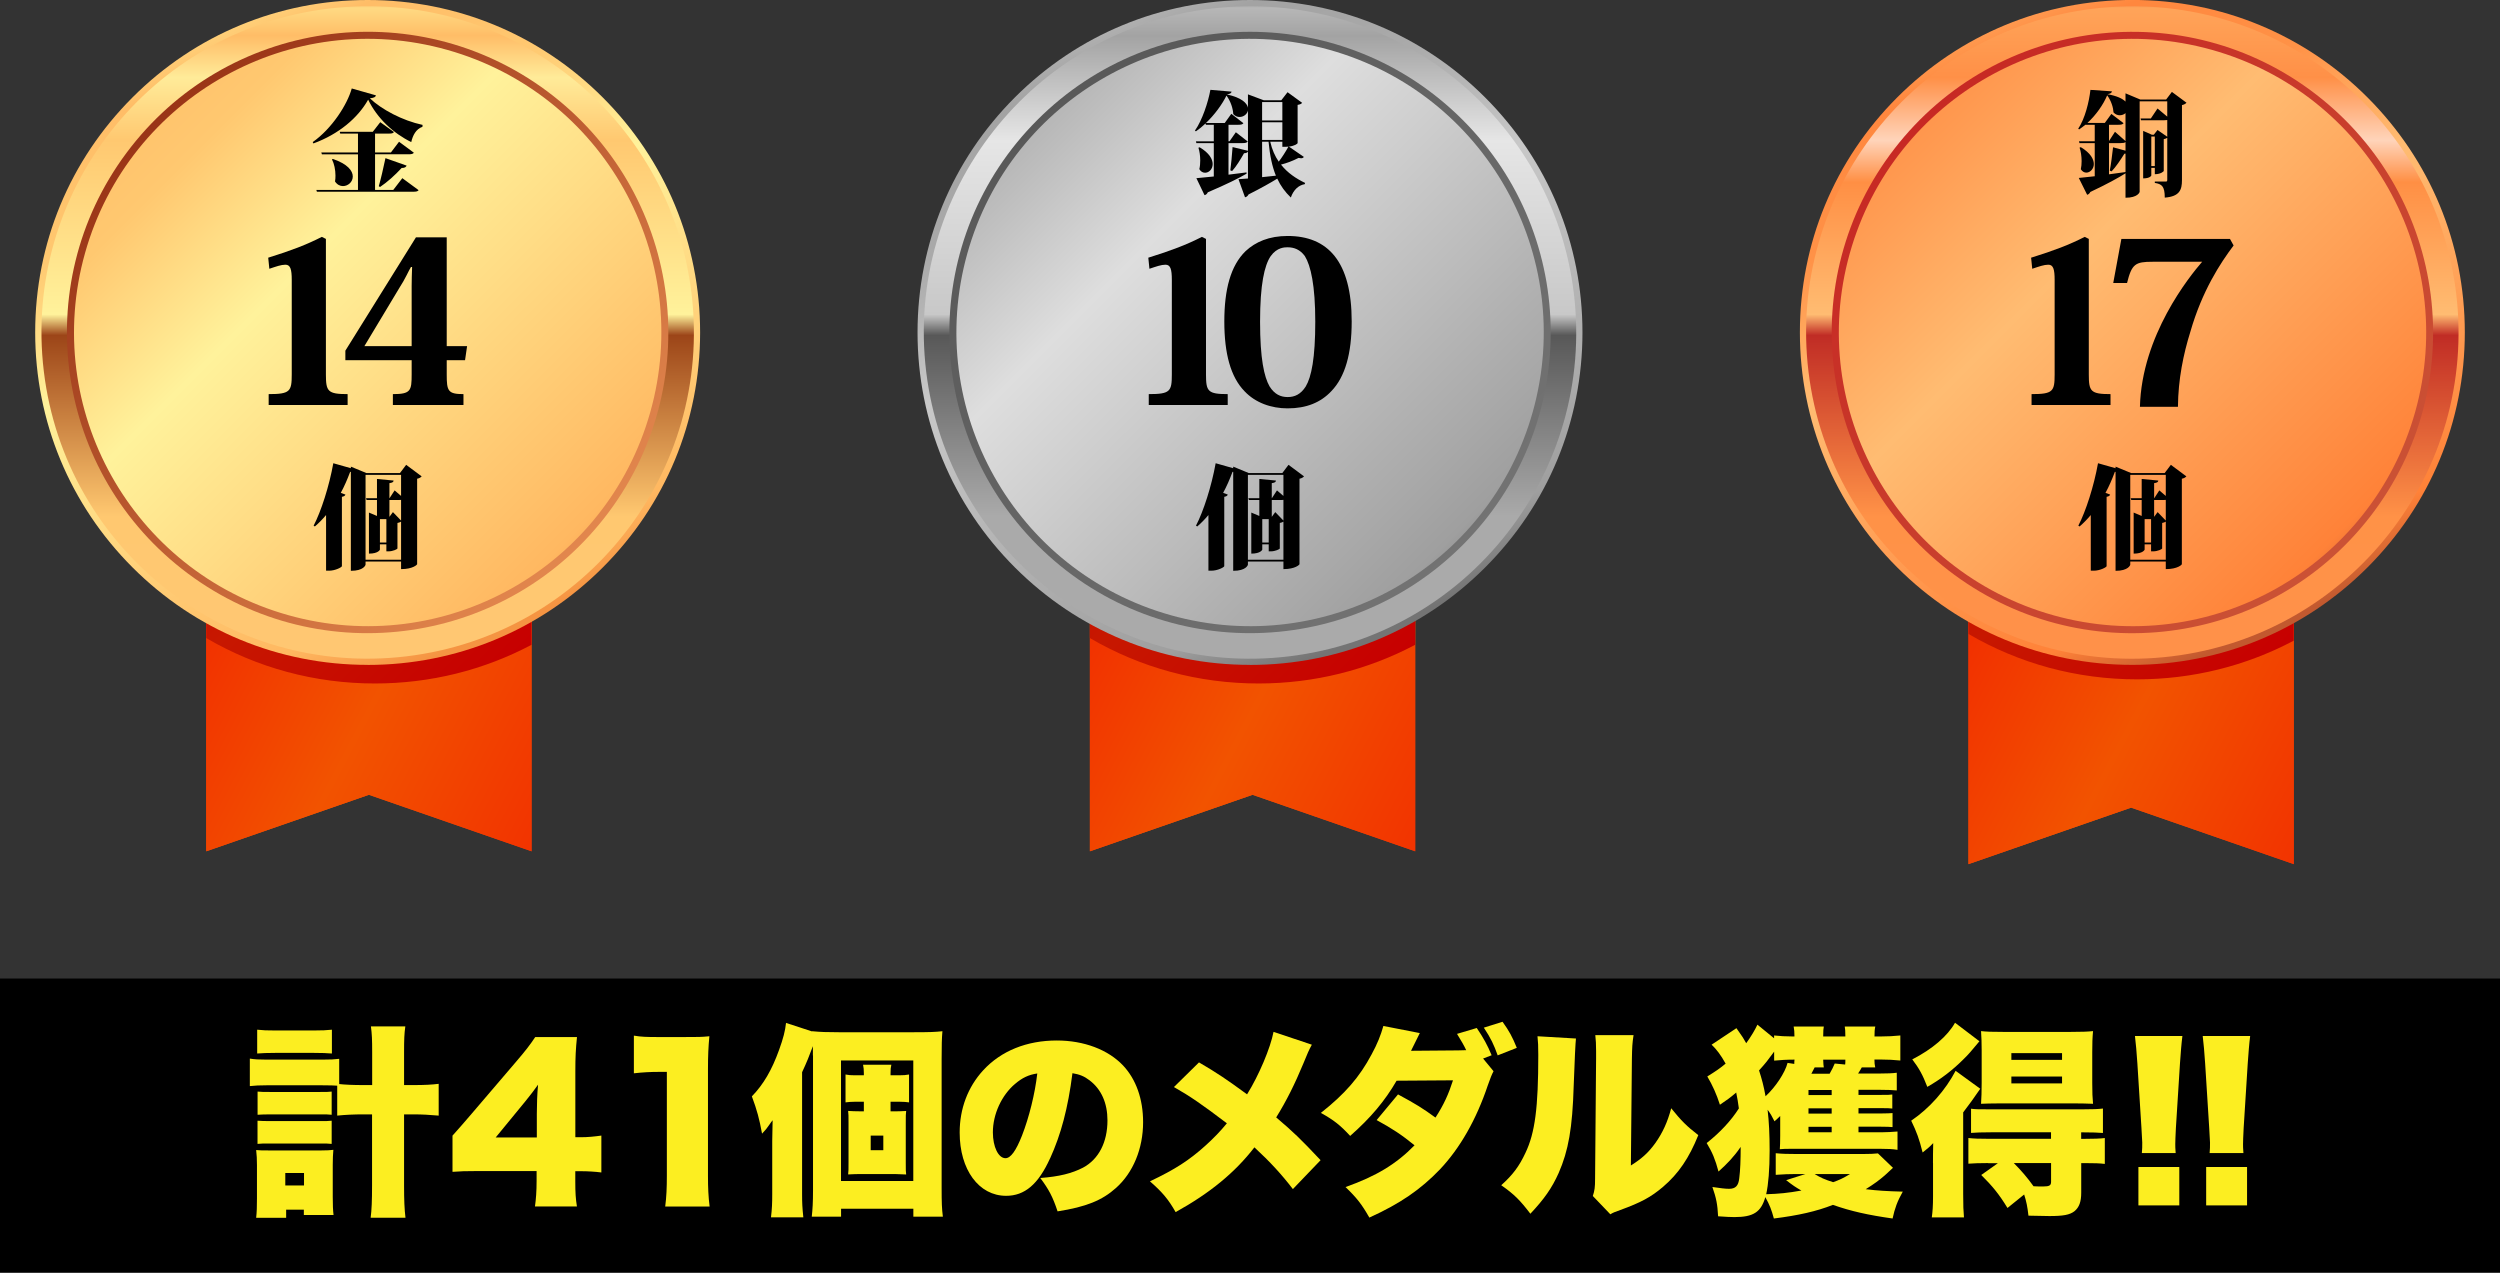 <?xml version="1.0" encoding="UTF-8"?>
<svg id="_レイヤー_2" data-name="レイヤー_2" xmlns="http://www.w3.org/2000/svg" xmlns:xlink="http://www.w3.org/1999/xlink" viewBox="0 0 442 225">
  <rect x="0" y="0" width="442" height="225" fill="#333333" stroke="none"/>
  <defs>
    <style>
      .cls-1 {
        fill: url(#linear-gradient-15);
      }

      .cls-2 {
        fill: url(#linear-gradient-13);
      }

      .cls-3 {
        fill: url(#linear-gradient-2);
      }

      .cls-4 {
        fill: url(#linear-gradient-10);
      }

      .cls-5 {
        fill: url(#linear-gradient-12);
      }

      .cls-6 {
        fill: url(#linear-gradient-4);
      }

      .cls-7 {
        fill: url(#linear-gradient-3);
      }

      .cls-8 {
        fill: url(#linear-gradient-5);
      }

      .cls-9 {
        fill: url(#linear-gradient-8);
      }

      .cls-10 {
        fill: url(#linear-gradient-14);
      }

      .cls-11 {
        fill: url(#linear-gradient-20);
      }

      .cls-12 {
        fill: url(#linear-gradient-17);
      }

      .cls-13 {
        fill: url(#linear-gradient-7);
      }

      .cls-14 {
        fill: url(#linear-gradient-9);
      }

      .cls-15 {
        fill: #fcee21;
      }

      .cls-16 {
        fill: url(#linear-gradient-11);
      }

      .cls-17 {
        fill: url(#linear-gradient-19);
      }

      .cls-18 {
        fill: url(#linear-gradient-6);
      }

      .cls-19 {
        fill: url(#linear-gradient-21);
      }

      .cls-20 {
        fill: url(#linear-gradient-16);
      }

      .cls-21 {
        fill: url(#linear-gradient);
      }

      .cls-22 {
        fill: url(#linear-gradient-18);
      }
    </style>
    <linearGradient id="linear-gradient" x1="23.07" y1="89.59" x2="138.17" y2="171.57" gradientUnits="userSpaceOnUse">
      <stop offset="0" stop-color="#f23b00"/>
      <stop offset=".07" stop-color="#f21e00"/>
      <stop offset=".41" stop-color="#f25300"/>
      <stop offset=".87" stop-color="#f21900"/>
      <stop offset=".96" stop-color="#ba0000"/>
    </linearGradient>
    <linearGradient id="linear-gradient-2" x1="14.46" y1="93.04" x2="144.36" y2="161.04" xlink:href="#linear-gradient"/>
    <linearGradient id="linear-gradient-3" x1="34.18" y1="68.57" x2="94.14" y2="128.54" gradientUnits="userSpaceOnUse">
      <stop offset="0" stop-color="#c70000"/>
      <stop offset=".07" stop-color="#c70000"/>
      <stop offset=".41" stop-color="#c71800"/>
      <stop offset=".87" stop-color="#c70000"/>
      <stop offset=".96" stop-color="#8f0000"/>
    </linearGradient>
    <linearGradient id="linear-gradient-4" x1="40.02" y1="1.91" x2="90.05" y2="115.8" gradientUnits="userSpaceOnUse">
      <stop offset="0" stop-color="#ffda82"/>
      <stop offset=".07" stop-color="#ffbd67"/>
      <stop offset=".22" stop-color="#ffc870"/>
      <stop offset=".41" stop-color="#fff29b"/>
      <stop offset=".87" stop-color="#ffb861"/>
      <stop offset=".96" stop-color="#f59442"/>
    </linearGradient>
    <linearGradient id="linear-gradient-5" x1="65" y1="-2.29" x2="65" y2="120.86" gradientTransform="translate(7.47 -7.33) rotate(6.85)" gradientUnits="userSpaceOnUse">
      <stop offset="0" stop-color="#e16a2b"/>
      <stop offset=".03" stop-color="#ffda82"/>
      <stop offset=".07" stop-color="#ffbd67"/>
      <stop offset=".13" stop-color="#ffeb99"/>
      <stop offset=".22" stop-color="#ffc870"/>
      <stop offset=".47" stop-color="#fff29b"/>
      <stop offset=".5" stop-color="#9c4518"/>
      <stop offset=".76" stop-color="#ffc870"/>
      <stop offset="1" stop-color="#ffc773"/>
    </linearGradient>
    <linearGradient id="linear-gradient-6" x1="132.65" y1="126.42" x2="23.58" y2="17.35" gradientTransform="translate(73.31 -28.46) rotate(53.32)" gradientUnits="userSpaceOnUse">
      <stop offset="0" stop-color="#7b1b00"/>
      <stop offset=".07" stop-color="#996e37"/>
      <stop offset=".19" stop-color="#eb9154"/>
      <stop offset="1" stop-color="#963014"/>
    </linearGradient>
    <linearGradient id="linear-gradient-7" x1="10.92" y1="4.7" x2="114.4" y2="108.18" gradientTransform="translate(103.93 -19.73) rotate(74.25)" xlink:href="#linear-gradient-4"/>
    <linearGradient id="linear-gradient-8" x1="179.3" x2="294.4" xlink:href="#linear-gradient"/>
    <linearGradient id="linear-gradient-9" x1="170.69" y1="93.04" x2="300.59" y2="161.04" xlink:href="#linear-gradient"/>
    <linearGradient id="linear-gradient-10" x1="190.41" x2="250.37" xlink:href="#linear-gradient-3"/>
    <linearGradient id="linear-gradient-11" x1="196.02" y1="1.91" x2="246.05" y2="115.8" gradientUnits="userSpaceOnUse">
      <stop offset="0" stop-color="#b7b7b7"/>
      <stop offset=".07" stop-color="#a3a3a3"/>
      <stop offset=".22" stop-color="#aaa"/>
      <stop offset=".41" stop-color="#c8c8c8"/>
      <stop offset=".87" stop-color="#9f9f9f"/>
      <stop offset=".96" stop-color="#747474"/>
    </linearGradient>
    <linearGradient id="linear-gradient-12" x1="221" y1="-2.29" x2="221" y2="120.86" gradientTransform="translate(8.69 -26.2) rotate(6.92)" gradientUnits="userSpaceOnUse">
      <stop offset="0" stop-color="#616161"/>
      <stop offset=".03" stop-color="#b7b7b7"/>
      <stop offset=".07" stop-color="#a3a3a3"/>
      <stop offset=".22" stop-color="#e6e6e6"/>
      <stop offset=".47" stop-color="#c8c8c8"/>
      <stop offset=".5" stop-color="#585858"/>
      <stop offset=".76" stop-color="#aaa"/>
      <stop offset="1" stop-color="#aaa"/>
    </linearGradient>
    <linearGradient id="linear-gradient-13" x1="288.65" y1="126.42" x2="179.58" y2="17.35" gradientTransform="translate(106.29 -139.06) rotate(45)" gradientUnits="userSpaceOnUse">
      <stop offset="0" stop-color="#4d4d4d"/>
      <stop offset=".07" stop-color="#646464"/>
      <stop offset=".19" stop-color="#767676"/>
      <stop offset="1" stop-color="#575757"/>
    </linearGradient>
    <linearGradient id="linear-gradient-14" x1="166.92" y1="4.7" x2="270.4" y2="108.18" gradientTransform="translate(218.12 -169.89) rotate(74.38)" gradientUnits="userSpaceOnUse">
      <stop offset="0" stop-color="#b7b7b7"/>
      <stop offset=".07" stop-color="#a3a3a3"/>
      <stop offset=".36" stop-color="#dedede"/>
      <stop offset=".87" stop-color="#9f9f9f"/>
      <stop offset=".96" stop-color="#747474"/>
    </linearGradient>
    <linearGradient id="linear-gradient-15" x1="334.63" y1="91.86" x2="449.73" y2="173.84" xlink:href="#linear-gradient"/>
    <linearGradient id="linear-gradient-16" x1="326.02" y1="95.31" x2="455.93" y2="163.31" xlink:href="#linear-gradient"/>
    <linearGradient id="linear-gradient-17" x1="345.74" y1="67.84" x2="405.71" y2="127.81" xlink:href="#linear-gradient-3"/>
    <linearGradient id="linear-gradient-18" x1="352.02" y1="1.91" x2="402.05" y2="115.8" gradientUnits="userSpaceOnUse">
      <stop offset="0" stop-color="#ffa459"/>
      <stop offset=".07" stop-color="#ff873e"/>
      <stop offset=".22" stop-color="#ff9247"/>
      <stop offset=".41" stop-color="#ffbc72"/>
      <stop offset=".87" stop-color="#ff8238"/>
      <stop offset=".96" stop-color="#c2592f"/>
    </linearGradient>
    <linearGradient id="linear-gradient-19" x1="377" y1="-2.29" x2="377" y2="120.86" gradientTransform="translate(9.83 -45) rotate(6.92)" gradientUnits="userSpaceOnUse">
      <stop offset="0" stop-color="#bd3d27"/>
      <stop offset=".03" stop-color="#ffa459"/>
      <stop offset=".13" stop-color="#ff9047"/>
      <stop offset=".22" stop-color="#ffd4ba"/>
      <stop offset=".28" stop-color="#ff8f44"/>
      <stop offset=".47" stop-color="#ffbc72"/>
      <stop offset=".5" stop-color="#c02c25"/>
      <stop offset=".76" stop-color="#ff9247"/>
      <stop offset="1" stop-color="#ff914a"/>
    </linearGradient>
    <linearGradient id="linear-gradient-20" x1="444.65" y1="126.42" x2="335.58" y2="17.35" gradientTransform="translate(192.8 -275.37) rotate(52.27)" gradientUnits="userSpaceOnUse">
      <stop offset="0" stop-color="#ab2525"/>
      <stop offset=".07" stop-color="#c33f29"/>
      <stop offset=".19" stop-color="#cb5737"/>
      <stop offset="1" stop-color="#c72723"/>
    </linearGradient>
    <linearGradient id="linear-gradient-21" x1="322.92" y1="4.7" x2="426.4" y2="108.18" gradientTransform="translate(332.13 -320.13) rotate(74.38)" gradientUnits="userSpaceOnUse">
      <stop offset="0" stop-color="#ffa459"/>
      <stop offset=".07" stop-color="#ff873e"/>
      <stop offset=".41" stop-color="#ffbc72"/>
      <stop offset=".87" stop-color="#ff8238"/>
      <stop offset=".96" stop-color="#c2592f"/>
    </linearGradient>
  </defs>
  <g id="_レイヤー_2-2" data-name="レイヤー_2">
    <g>
      <g>
        <g>
          <polygon class="cls-21" points="65.22 86.34 36.46 88.71 36.46 150.51 65.22 140.52 93.98 150.51 93.98 88.71 65.22 86.34"/>
          <polygon class="cls-3" points="65.22 86.34 36.46 88.71 36.46 150.51 65.22 140.52 93.98 150.51 93.98 88.71 65.22 86.34"/>
          <path class="cls-7" d="M36.46,86.43v26.38c8.95,5.24,19.17,8.03,29.82,8.03,9.81,0,19.26-2.37,27.69-6.84v-27.56l-28.76-2.38-28.76,2.38Z"/>
        </g>
        <g>
          <path class="cls-6" d="M65,117.55c-15.7,0-30.46-6.11-41.56-17.22-11.1-11.1-17.22-25.86-17.22-41.56s6.11-30.46,17.22-41.56C34.54,6.11,49.3,0,65,0s30.46,6.11,41.56,17.22c11.1,11.1,17.22,25.86,17.22,41.56s-6.11,30.46-17.22,41.56c-11.1,11.1-25.86,17.22-41.56,17.22Z"/>
          <circle class="cls-8" cx="65" cy="58.78" r="57.67" transform="translate(-6.54 8.17) rotate(-6.85)"/>
          <circle class="cls-18" cx="65" cy="58.78" r="53.16" transform="translate(-20.97 75.8) rotate(-53.32)"/>
          <circle class="cls-13" cx="65" cy="58.78" r="51.91" transform="translate(-9.21 105.39) rotate(-74.25)"/>
        </g>
      </g>
      <g>
        <g>
          <polygon class="cls-9" points="221.45 86.34 192.69 88.71 192.69 150.51 221.45 140.52 250.21 150.51 250.21 88.71 221.45 86.34"/>
          <polygon class="cls-14" points="221.45 86.34 192.69 88.71 192.69 150.51 221.45 140.52 250.21 150.51 250.21 88.71 221.45 86.34"/>
          <path class="cls-4" d="M192.69,86.43v26.38c8.95,5.24,19.17,8.03,29.82,8.03,9.81,0,19.26-2.37,27.69-6.84v-27.56l-28.76-2.38-28.76,2.38Z"/>
        </g>
        <g>
          <path class="cls-16" d="M221,117.55c-15.7,0-30.46-6.11-41.56-17.22-11.1-11.1-17.22-25.86-17.22-41.56s6.11-30.46,17.22-41.56C190.54,6.11,205.3,0,221,0s30.46,6.11,41.56,17.22c11.1,11.1,17.22,25.86,17.22,41.56s-6.11,30.46-17.22,41.56c-11.1,11.1-25.86,17.22-41.56,17.22Z"/>
          <circle class="cls-5" cx="221" cy="58.78" r="57.67" transform="translate(-5.47 27.06) rotate(-6.92)"/>
          <circle class="cls-2" cx="221" cy="58.78" r="53.16" transform="translate(23.17 173.49) rotate(-45)"/>
          <circle class="cls-10" cx="221" cy="58.78" r="51.91" transform="translate(104.9 255.8) rotate(-74.38)"/>
        </g>
      </g>
      <g>
        <g>
          <polygon class="cls-1" points="376.78 88.61 348.02 90.98 348.02 152.78 376.78 142.79 405.54 152.78 405.54 90.98 376.78 88.61"/>
          <polygon class="cls-20" points="376.78 88.61 348.02 90.98 348.02 152.78 376.78 142.79 405.54 152.78 405.54 90.98 376.78 88.61"/>
          <path class="cls-12" d="M348.02,85.7v26.38c8.95,5.24,19.17,8.03,29.82,8.03,9.81,0,19.26-2.37,27.69-6.84v-27.56l-28.76-2.38-28.76,2.38Z"/>
        </g>
        <g>
          <path class="cls-22" d="M377,117.55c-15.7,0-30.46-6.11-41.56-17.22-11.1-11.1-17.22-25.86-17.22-41.56s6.11-30.46,17.22-41.56c11.1-11.1,25.86-17.22,41.56-17.22s30.46,6.11,41.56,17.22c11.1,11.1,17.22,25.86,17.22,41.56s-6.11,30.46-17.22,41.56c-11.1,11.1-25.86,17.22-41.56,17.22Z"/>
          <circle class="cls-17" cx="377" cy="58.78" r="57.67" transform="translate(-4.34 45.86) rotate(-6.92)"/>
          <circle class="cls-11" cx="377" cy="58.78" r="53.16" transform="translate(99.82 320.99) rotate(-52.27)"/>
          <circle class="cls-19" cx="377" cy="58.78" r="51.91" transform="translate(218.91 406.04) rotate(-74.38)"/>
        </g>
      </g>
      <path d="M55.29,25.12c3.38-2.38,6.1-6.6,6.9-9.48l4.28,1.22c-.08.3-.34.44-1.08.52,2.08,1.98,5.76,3.94,9.32,4.7l-.02.34c-1.16.4-1.72,1.54-1.98,2.7-3.18-1.56-6.02-4.2-7.62-7.5-1.8,3.22-5.2,6.1-9.68,7.74l-.12-.24ZM69.53,33.58l1.6-2.08,2.88,2.12c-.14.22-.42.28-1,.28h-16.98l-.1-.32h7.36v-6.3h-6.38l-.1-.32h6.48v-3.34h-3.14l-.08-.32h5.84l1.32-1.7,2.42,1.74c-.14.24-.42.28-.94.28h-2.4v3.34h2.8l1.44-1.9,2.62,1.94c-.14.22-.42.28-.98.28h-5.88v6.3h3.22ZM58.85,28.1c2.62.9,3.52,2.1,3.52,3.1s-.86,1.7-1.74,1.7c-.5,0-1.02-.24-1.4-.82.06-.32.08-.68.08-1.02,0-1.04-.22-2.12-.62-2.88l.16-.08ZM71.89,29.28c-.1.26-.34.42-.88.42-1.18,1.28-2.56,2.52-3.82,3.36l-.22-.14c.34-1.18.82-3.22,1.18-4.96l3.74,1.32Z"/>
      <g>
        <path d="M51.58,49.48c0-1.88-.24-2.68-1.12-2.68-.76,0-1.64.32-2.84.72l-.2-1.96c4.12-1.28,6.72-2.28,9.48-3.68l.72.36v23.96c0,3,.32,3.48,3.84,3.48v1.92h-13.96v-1.92c3.8,0,4.08-.48,4.08-3.48v-16.72Z"/>
        <path d="M72.78,63.68h-11.72v-1.68l12.48-20.04h5.44v19.24h3.6l-.36,2.48h-3.24v2.52c0,2.92.2,3.48,2.96,3.48v1.92h-12.48v-1.92c3.16,0,3.32-.6,3.32-3.48v-2.52ZM72.66,47.2c-.44.72-1.04,2.16-2.04,3.68l-6.2,10.32h8.36v-10.6c0-1,.04-2.36.08-3.4h-.2Z"/>
      </g>
      <path d="M71.81,82.18l2.74,2.04c-.14.16-.38.34-.8.42v15.12c0,.06-.72.86-2.84.86v-1.34h-6.28v.54c0,.1-.34,1.1-2.6,1.1v-17.5h-.12c-.5,1.34-1.04,2.58-1.66,3.72l.82.3c-.06.2-.22.32-.62.4v12.26c-.04.2-1.18.8-2.28.8h-.52v-9.84c-.62.74-1.28,1.42-1.98,2.02l-.22-.14c1.32-2.52,2.76-7,3.48-11.04l3.1.88v-.28l2.76,1.14h5.92l1.1-1.46ZM64.63,98.96h6.28v-6.74c-.16.1-.38.2-.64.24v4.52c-.02.1-.78.5-1.6.5h-.36v-1.24h-1.14v.94s-.26.7-1.94.7v-7.26l1.42.6v-2.82h-1.84l-.1-.32h1.94v-3.4l2.94.28c-.02.26-.2.38-.74.46v2.66h.02l.9-1.38,1.14.98v-3.72h-6.28v15ZM67.17,91.78v4.14h1.14v-4.14h-1.14ZM68.85,91.38l.62-.84,1.44,1.5v-3.66c-.1.02-.24.02-.38.02h-1.68v2.98Z"/>
      <path d="M229.42,25.28c0,.14-.54.52-1.54.64l2.64,1.82c-.1.16-.24.24-.5.24-.12,0-.26-.02-.44-.06-1.04.54-2.14.94-3.1,1.18,1.16,1.48,2.68,2.48,4.26,3.24l-.06.22c-1.1.18-2,1.02-2.46,2.36-1.02-.98-1.8-2.04-2.4-3.34-1.16.72-2.82,1.66-5.08,2.8-.12.26-.36.46-.62.5l-1.16-3.2c.4-.02.98-.06,1.68-.12v-4.78c-.08.18-.26.28-.7.32-.62,1.1-1.38,2.34-2.1,3.14l-.32-.12c.14-1.02.3-2.7.4-4.12l2.72.66v-7.14c-.12.66-.78,1.16-1.48,1.16-.38,0-.78-.14-1.12-.52-.04-.9-.42-2.22-1.2-3.26-.78,1.58-2.08,3.36-3.62,4.84h3.32l1.16-1.62,2.14,1.66c-.14.22-.44.28-.94.28h-1.7v2.92h.18l1.12-1.6,2.1,1.64c-.16.22-.44.28-.94.28h-2.46v5.58c1.02-.12,2.1-.26,3.18-.4l.02.22c-1.4.82-3.54,1.88-6.86,3.3-.12.28-.34.46-.58.5l-1.44-3c.68-.06,1.76-.16,3.08-.3v-5.9h-3.08l-.08-.32h3.16v-2.92h-1.4l-.06-.24c-.54.52-1.12,1-1.7,1.4l-.18-.12c1.32-1.88,2.34-5.04,2.74-7.22l3.74.32c-.04.26-.24.4-.8.48v.02c2.56.56,3.54,1.52,3.7,2.34v-2.36l2.78,1.04h3.12l1.1-1.42,2.58,1.88c-.12.16-.36.3-.8.36v6.74ZM212.1,26.04c1.72,1.02,2.3,2.12,2.3,2.96,0,.92-.66,1.54-1.34,1.54-.38,0-.76-.18-1.02-.64.12-.46.16-1,.16-1.54,0-.82-.12-1.64-.32-2.24l.22-.08ZM226.72,18.04h-3.58v3.26h3.58v-3.26ZM223.14,24.74h3.58v-3.12h-3.58v3.12ZM223.14,25.06v6.26c.78-.08,1.6-.16,2.44-.26-.64-1.56-1.06-3.48-1.3-6h-1.14ZM226.72,25.06h-2.14c.32,1.4.84,2.56,1.5,3.52.56-.72,1.2-1.72,1.72-2.66-.4.04-.46.04-1.08.04v-.9Z"/>
      <g>
        <path d="M207.18,49.48c0-1.88-.24-2.68-1.12-2.68-.76,0-1.64.32-2.84.72l-.2-1.96c4.12-1.28,6.72-2.28,9.48-3.68l.72.36v23.96c0,3,.32,3.48,3.84,3.48v1.92h-13.96v-1.92c3.8,0,4.08-.48,4.08-3.48v-16.72Z"/>
        <path d="M220.02,69.16c-2.44-2.52-3.56-6.64-3.56-12.32s1.12-9.88,3.76-12.44c1.76-1.64,4.16-2.68,7.44-2.68,7.08,0,11.32,4.48,11.32,15.12,0,5.68-1.16,9.8-3.6,12.32-1.88,2-4.4,3.04-7.72,3.04-2.88,0-5.68-.96-7.64-3.04ZM224.66,45.28c-1.12,1.64-1.88,5.04-1.88,11.6s.72,9.76,1.68,11.44c.88,1.4,1.96,1.88,3.2,1.88s2.32-.48,3.2-1.88c1-1.68,1.68-5,1.68-11.44s-.8-9.92-1.84-11.6c-.84-1.16-1.92-1.56-3.04-1.56-.52,0-1.88,0-3,1.56Z"/>
      </g>
      <path d="M227.81,82.18l2.74,2.04c-.14.16-.38.34-.8.42v15.12c0,.06-.72.86-2.84.86v-1.34h-6.28v.54c0,.1-.34,1.1-2.6,1.1v-17.5h-.12c-.5,1.34-1.04,2.58-1.66,3.72l.82.3c-.06.2-.22.32-.62.4v12.26c-.04.2-1.18.8-2.28.8h-.52v-9.84c-.62.74-1.28,1.42-1.98,2.02l-.22-.14c1.32-2.52,2.76-7,3.48-11.04l3.1.88v-.28l2.76,1.14h5.92l1.1-1.46ZM220.63,98.96h6.28v-6.74c-.16.1-.38.2-.64.24v4.52c-.02.1-.78.5-1.6.5h-.36v-1.24h-1.14v.94s-.26.7-1.94.7v-7.26l1.42.6v-2.82h-1.84l-.1-.32h1.94v-3.4l2.94.28c-.02.26-.2.38-.74.46v2.66h.02l.9-1.38,1.14.98v-3.72h-6.28v15ZM223.17,91.78v4.14h1.14v-4.14h-1.14ZM224.85,91.38l.62-.84,1.44,1.5v-3.66c-.1.02-.24.02-.38.02h-1.68v2.98Z"/>
      <path d="M383.99,16.25l2.58,1.91c-.12.16-.4.34-.8.42v13.28c0,1.68-.4,2.88-3.04,3.08,0-2.04-.54-2.4-1.76-2.6v-.24h1.98c.16,0,.22-.1.22-.3v-7.44c-.14.1-.36.2-.62.24v5.64s-.42.56-1.58.56v-1.12h-.62v1.34s-.16.52-1.44.52v-8.4l1.54.68h.34l.66-.84,1.72,1.2v-2.96c-.14.02-.32.04-.54.04h-4.1l-.08-.32h1.82l1.18-1.76,1.72,1.44v-2.7h-4.88v16c0,.06-.32,1.04-2.5,1.04v-4.32c-1.26.8-3.22,1.88-6.22,3.3-.12.26-.34.44-.56.5l-1.48-2.98c.62-.06,1.62-.16,2.82-.3v-5.86h-2.7l-.08-.32h2.78v-2.92h-1.64v-.02c-.36.3-.74.58-1.12.84l-.16-.12c1.2-1.8,1.92-4.74,2.16-6.87l3.8.26c-.04.26-.2.39-.76.49v.02c1.66.3,2.64.78,3.16,1.3v-1.46l2.62,1.1h4.56l1.02-1.35ZM367.89,26.02c1.7,1.02,2.3,2.12,2.3,2.98s-.66,1.52-1.32,1.52c-.36,0-.72-.18-.98-.6.1-.44.14-.94.14-1.44,0-.86-.14-1.74-.36-2.38l.22-.08ZM375.45,21.78c-.16.22-.44.28-.94.28h-1.64v2.88l1.06-1.64,1.86,1.64v-4.94c-.26.24-.64.38-1.02.38s-.76-.14-1.1-.5c-.04-.84-.4-2.06-1.12-3.02-.7,1.66-1.96,3.46-3.5,4.88h3.08l1.16-1.6,2.16,1.64ZM372.87,25.3v5.52c.94-.12,1.92-.26,2.92-.4v-3.26c-.06.02-.12.02-.2.02-.68,1.1-1.5,2.32-2.26,3.12l-.32-.14c.2-1.02.42-2.7.58-4.12l2.2.6v-1.52c-.16.14-.44.18-.86.18h-2.06ZM380.35,29.36h.62v-5.22h-.62v5.22Z"/>
      <g>
        <path d="M363.26,49.48c0-1.88-.24-2.68-1.12-2.68-.76,0-1.64.32-2.84.72l-.2-1.96c4.12-1.28,6.72-2.28,9.48-3.68l.72.36v23.96c0,3,.32,3.48,3.84,3.48v1.92h-13.96v-1.92c3.8,0,4.08-.48,4.08-3.48v-16.72Z"/>
        <path d="M373.62,50.04l1.44-7.8h19.2l.64,1.16c-2.32,3.08-5.56,8-7.64,15.24-1.24,3.96-2.16,8.44-2.2,13.28h-6.72c.32-12.6,8.72-23,11-25.64h-8.76c-3.04,0-3.68.36-4.52,3.76h-2.44Z"/>
      </g>
      <path d="M383.81,82.18l2.74,2.04c-.14.16-.38.34-.8.42v15.12c0,.06-.72.86-2.84.86v-1.34h-6.28v.54c0,.1-.34,1.1-2.6,1.1v-17.5h-.12c-.5,1.34-1.04,2.58-1.66,3.72l.82.3c-.06.2-.22.32-.62.4v12.26c-.04.2-1.18.8-2.28.8h-.52v-9.84c-.62.74-1.28,1.42-1.98,2.02l-.22-.14c1.32-2.52,2.76-7,3.48-11.04l3.1.88v-.28l2.76,1.14h5.92l1.1-1.46ZM376.63,98.96h6.28v-6.74c-.16.1-.38.2-.64.24v4.52c-.02.1-.78.5-1.6.5h-.36v-1.24h-1.14v.94s-.26.7-1.94.7v-7.26l1.42.6v-2.82h-1.84l-.1-.32h1.94v-3.4l2.94.28c-.02.26-.2.38-.74.46v2.66h.02l.9-1.38,1.14.98v-3.72h-6.28v15ZM379.17,91.78v4.14h1.14v-4.14h-1.14ZM380.85,91.38l.62-.84,1.44,1.5v-3.66c-.1.02-.24.02-.38.02h-1.68v2.98Z"/>
      <rect y="173" width="442" height="52"/>
      <g>
        <path class="cls-15" d="M59.65,191.95c-.58-.04-1.22-.07-2.63-.07h-9.9c-1.22,0-2.02.04-2.95.14v-4.86c.86.14,1.62.18,2.95.18h9.9c1.44,0,2.12-.04,2.95-.14v4.46c.94.11,2.45.18,4.25.18h1.58v-5.76c0-2.34-.04-3.2-.22-4.61h6.08c-.18,1.3-.22,2.27-.22,4.61v5.76h1.69c1.98,0,3.2-.07,4.43-.22v5.62c-1.62-.14-2.88-.22-4.46-.22h-1.66v12.56c0,2.63.07,4.21.25,5.72h-6.16c.18-1.33.25-3.06.25-5.72v-12.56h-1.55c-1.58,0-3.2.07-4.61.22v-5.29ZM50.58,215.31h-5.29c.11-.94.14-2.05.14-3.42v-5.9c0-1.08-.04-1.73-.14-2.66.79.07,1.01.07,2.59.07h8.86c1.15,0,1.58-.04,2.2-.11-.07.76-.11,1.58-.11,2.66v5.62c0,1.48.04,2.41.14,3.24h-5.25v-.94h-3.13v1.44ZM45.47,182.05c1.04.11,1.62.14,3.31.14h6.62c1.66,0,2.27-.04,3.28-.14v4.21c-.9-.07-1.76-.11-3.28-.11h-6.62c-1.51,0-2.38.04-3.31.11v-4.21ZM45.54,192.99c.76.07,1.01.07,2.16.07h8.89c1.15,0,1.48,0,2.05-.07v4.1c-.65-.07-.97-.07-2.05-.07h-8.89c-1.08,0-1.58.04-2.16.07v-4.1ZM45.54,198.14c.61.04,1.08.07,2.16.07h8.85c1.12,0,1.44,0,2.09-.07v4.1c-.68-.07-.97-.07-2.16-.07h-8.86c-1.12,0-1.33,0-2.09.07v-4.1ZM50.44,209.59h3.31v-2.2h-3.31v2.2Z"/>
        <path class="cls-15" d="M80.01,200.77q1.62-1.8,3.46-3.96l7.81-9.14c1.73-2.02,2.41-2.92,3.35-4.32h7.38c-.22,2.16-.29,3.56-.29,6.01v11.7h1.04c1.12,0,2.3-.11,3.56-.29v6.52c-1.08-.14-2.41-.22-3.53-.22h-1.08v1.8c0,2.02.07,3.06.29,4.43h-7.42c.18-1.22.29-2.74.29-4.5v-1.76h-10.19c-2.34,0-3.35.04-4.68.14v-6.41ZM94.91,196.95c0-1.62.07-3.64.22-5.18-.72,1.01-1.26,1.73-2.23,2.92l-5.26,6.41h7.27v-4.14Z"/>
        <path class="cls-15" d="M112.07,183.1c1.3.22,2.23.25,4.32.25h4.57c2.56,0,3.02,0,4.46-.14-.18,1.91-.25,3.42-.25,5.8v18.86c0,2.16.07,3.67.29,5.44h-7.85c.22-1.66.29-3.35.29-5.44v-18.36h-1.44c-1.4,0-2.81.07-4.39.25v-6.66Z"/>
        <path class="cls-15" d="M143.72,186.62v-1.66c-.65,1.76-1.12,2.92-1.91,4.61v21.56c0,1.55.04,2.38.22,4.1h-5.72c.18-1.51.22-2.52.22-4.1v-9.4c0-.29.04-2.2.07-3.67-.22.29-.4.5-.5.68-.61.86-.68.97-1.37,1.69-.47-2.59-.9-4.18-1.8-6.59,2.05-2.12,3.53-4.64,4.82-8.24.72-1.98,1.08-3.38,1.22-4.75l4.61,1.51v-.04c1.44.14,2.59.18,4.75.18h13.14c2.88,0,3.89-.04,5.15-.18-.11,1.26-.14,2.48-.14,4.93v22.71c0,2.74.04,3.74.22,5.15h-5.22v-1.4h-12.78v1.4h-5.18c.14-1.26.22-2.56.22-4.64v-23.87ZM148.69,208.8h12.78v-21.31h-12.78v21.31ZM158.19,196.49c.76,0,1.29-.04,2.02-.07-.07.54-.07.79-.07,2.12v6.98c0,1.37,0,1.69.07,2.12h-.22c-.14,0-.72-.04-1.76-.07h-6.26c-.72,0-1.26.04-2.02.07.07-.58.07-.86.07-2.09v-7.05c0-1.22,0-1.51-.07-2.09.72.04,1.19.07,2.02.07h.76v-1.69h-1.66c-.58,0-1.01.04-1.58.11v-4.93c.54.11.94.14,1.62.14h1.62v-.36c0-.65-.04-.97-.14-1.51h5c-.11.47-.14.83-.14,1.51v.36h1.58c.72,0,1.15-.04,1.69-.14v4.93c-.58-.07-.9-.11-1.58-.11h-1.69v1.69h.76ZM153.94,203.36h2.23v-2.59h-2.23v2.59Z"/>
        <path class="cls-15" d="M185.65,204.8c-2.09,4.61-4.5,6.62-7.77,6.62-4.82,0-8.21-4.61-8.21-11.19,0-4.21,1.44-8.03,4.14-10.98,3.17-3.46,7.74-5.29,13.03-5.29,4.82,0,9.07,1.62,11.73,4.43,2.3,2.45,3.53,5.94,3.53,10.01,0,4.68-1.76,8.93-4.79,11.63-2.45,2.2-5.29,3.35-10.33,4.14-.86-2.59-1.55-3.89-3.06-5.9,3.38-.25,5.62-.83,7.56-1.83,2.77-1.48,4.32-4.5,4.32-8.35,0-3.06-1.08-5.51-3.17-7.09-.94-.72-1.73-1.04-3.02-1.26-.79,6.19-2.02,10.83-3.96,15.08ZM179.46,191.63c-2.38,2.02-3.92,5.36-3.92,8.57,0,2.56.97,4.57,2.23,4.57.9,0,1.84-1.26,2.92-4,1.26-3.24,2.3-7.42,2.7-10.98-1.51.22-2.66.76-3.92,1.84Z"/>
        <path class="cls-15" d="M231.93,184.71c-.5.9-.79,1.58-1.51,3.35-1.48,3.56-2.92,6.48-4.79,9.5,3.13,2.66,4.25,3.74,7.85,7.56l-4.9,5.11c-1.98-2.59-4.03-4.82-6.8-7.38-3.42,4.43-7.81,8.06-13.93,11.45-1.22-2.16-2.3-3.49-4.54-5.44,4.46-2.12,6.91-3.71,9.75-6.26,1.48-1.33,2.7-2.59,3.85-4-4.46-3.38-6.44-4.75-9.36-6.41l4.43-4.36c3.28,1.91,4.9,3.02,8.5,5.65,2.09-3.35,4.14-8.21,4.68-11.05l6.77,2.27Z"/>
        <path class="cls-15" d="M264.06,189.39q-.4.72-1.01,2.48c-2.05,6.12-4.93,11.12-8.46,14.87-3.42,3.56-7.02,6.05-12.49,8.53-1.33-2.34-2.2-3.46-4.21-5.4,5.47-1.94,8.96-4.07,12.2-7.38-2.23-1.83-4-2.99-6.7-4.46l3.78-4.54c3.2,1.73,4.36,2.45,6.62,4.1,1.48-2.27,2.34-4.21,3.1-6.59l-9.97.07c-2.09,3.6-4.57,6.55-8.21,9.76-1.73-1.87-2.84-2.77-5.18-4.07,4.25-3.35,6.84-6.33,8.96-10.33,1.01-1.84,1.62-3.38,2.09-5.04l6.44,1.26c-.11.22-.61,1.26-1.55,3.13l8.35-.07q1.19-.04,1.4-.04-.47-1.04-1.62-2.88l3.49-1.04c1.19,1.76,1.91,3.06,2.63,4.82l-1.51.58,1.84,2.23ZM265.65,180.65c1.19,1.66,1.73,2.66,2.52,4.61l-3.38,1.33c-.65-1.84-1.22-3.06-2.45-4.9l3.31-1.04Z"/>
        <path class="cls-15" d="M278.63,183.6q-.14,1.22-.4,8.35c-.22,7.52-.94,11.52-2.66,15.44-1.19,2.66-2.56,4.61-5,7.2-1.84-2.41-2.84-3.42-5.15-5.04,2.05-1.84,3.17-3.35,4.28-5.72,1.69-3.53,2.27-7.99,2.27-17.31,0-1.58-.04-2.38-.14-3.31l6.8.4ZM288.81,183.02c-.22,1.48-.25,2.05-.29,4.18l-.18,18.86c1.94-1.22,3.1-2.27,4.32-3.96,1.3-1.84,2.16-3.71,2.81-6.16,1.8,2.23,2.74,3.17,4.79,4.75-1.62,4.03-3.49,6.8-6.23,9.14-2.16,1.84-3.92,2.77-7.56,4.1-1.01.36-1.3.47-1.76.76l-3.1-3.24c.32-.94.4-1.55.4-3.02l.18-21.31v-1.3c0-1.15-.04-1.94-.14-2.81h6.77Z"/>
        <path class="cls-15" d="M328.6,200.19h4c.9,0,2.05-.07,2.88-.14v3.24c-.86-.14-1.69-.18-2.99-.18h-15.59c-1.15,0-1.58,0-2.23.07.04-.65.07-1.19.07-2.38v-3.49c-.4.4-.5.47-1.01.94-.5-1.01-.68-1.3-1.22-2.05.25,2.12.36,4.36.36,7.24,0,3.31-.22,6.01-.61,7.7,2.3-.07,3.78-.22,6.23-.65-1.01-.58-1.51-.9-2.7-1.84l3.42-1.08h-1.62c-1.12,0-2.3.04-3.64.14v-3.82c1.08.11,2.12.14,3.74.14h11.63c1.26,0,2.05-.04,2.7-.11l2.66,2.55q-.29.25-1.44,1.33c-1.04.9-1.98,1.58-3.38,2.45,2.02.25,3.85.36,6.55.43-.97,1.73-1.4,2.92-1.8,4.75-4.32-.61-7.38-1.29-10.55-2.41-2.92,1.15-6.12,1.87-10.44,2.41-.43-1.58-.72-2.34-1.51-3.78-.76,2.66-2.12,3.53-5.47,3.53-.72,0-1.4-.04-2.88-.14-.11-2.12-.32-3.2-1.01-5.18,1.44.21,2.27.32,2.95.32,1.15,0,1.66-.54,1.8-1.87.18-1.4.25-3.2.25-5.54-1.12,1.66-2.38,2.99-3.92,4.36-.58-2.16-1.08-3.38-2.09-5.04,2.34-1.84,4.32-3.96,5.69-6.12-.14-1.08-.25-1.73-.47-2.81-1.08.94-1.66,1.33-2.88,2.16-.58-1.84-1.33-3.49-2.23-5,1.51-.94,2.2-1.4,3.24-2.27-.83-1.51-1.66-2.59-2.48-3.35l4.39-2.92q.36.54,1.12,1.62c.18.29.32.54.61,1.04.83-1.15,1.55-2.34,1.98-3.28l2.95,2.41v-.5c.9.11,2.16.18,3.38.18h.22c0-.79-.04-1.22-.14-1.76h5.33c-.07.43-.11.65-.11,1.76h3.92c0-1.12-.04-1.26-.11-1.76h5.4c-.11.5-.14.94-.14,1.76h1.01c1.33,0,2.45-.07,3.56-.18v4.43c-1.04-.11-2.3-.18-3.64-.18h-.94c0,.61.04.94.14,1.4h-2.38c-.22.4-.32.58-.65,1.08h3.78c1.33,0,2.34-.04,3.06-.14v3.13c-.94-.07-1.48-.11-2.99-.11h-3.78v.9h3.96c1.19,0,1.58,0,2.02-.07v2.48c-.54-.07-.94-.07-2.02-.07h-3.96v.94h4c1.12,0,1.58-.04,2.02-.07v2.48c-.5-.04-.94-.07-2.02-.07h-4v.97ZM313.66,185.94c-1.22,1.66-1.4,1.91-2.66,3.31.5,1.55.83,2.77,1.15,4.57,1.76-1.62,3.46-4.18,3.89-5.9l1.19.18c0-.29,0-.4.04-.76-1.4,0-2.48.07-3.6.18v-1.58ZM323.84,192.71h-4.1v.9h4.1v-.9ZM323.84,195.95h-4.1v.94h4.1v-.94ZM319.74,199.22v.97h4.1v-.97h-4.1ZM323.48,189.83c.47-.83.61-1.12.9-1.8l1.84.18c.04-.22.04-.32.04-.86h-3.92c.04.83.04.97.11,1.37h-1.62c-.25.5-.32.65-.58,1.12h3.24ZM320.82,207.57c1.08.65,1.8.97,3.28,1.44,1.19-.43,1.8-.72,2.99-1.44h-6.26Z"/>
        <path class="cls-15" d="M341.75,205.63c0-1.22,0-1.8.04-3.53-.65.68-1.04,1.01-1.87,1.66-.61-2.41-1.04-3.6-2.02-5.62,3.28-2.23,6.05-5.4,7.85-8.82l4.36,3.17c-1.3,1.87-1.8,2.59-3.02,4.18v14.43c0,2.09.04,2.99.14,4.14h-5.69c.14-.97.22-2.05.22-3.74v-5.87ZM349.96,184.1c-1.4,1.69-1.98,2.38-2.84,3.2-1.94,1.94-4.03,3.53-6.37,4.86-.83-2.16-1.48-3.31-2.66-4.86,3.53-1.8,6.26-4.14,7.56-6.48l4.32,3.28ZM351.5,205.63c-1.66,0-2.45.04-3.49.11v-4.54c.94.11,1.91.14,3.56.14h11.05v-1.15h-10.65c-1.62,0-2.59.04-3.49.11v-4.28c.76.11,1.37.11,3.53.11h16.16c1.87,0,2.77-.04,3.63-.14v4.32c-.9-.07-1.87-.11-3.49-.11h-.36v1.15h.54c1.66,0,2.74-.04,3.64-.14v4.57c-.94-.11-1.73-.14-3.49-.14h-.68v5.22c0,1.62-.36,2.59-1.19,3.28-.83.65-1.98.86-4.43.86-.47,0-.86,0-3.71-.07-.18-1.58-.36-2.48-.76-3.74l-2.95,2.38c-1.44-2.38-2.7-3.92-4.64-5.83l2.95-2.09h-1.73ZM353.56,195.08c-1.51,0-2.63.04-3.31.07.07-1.12.11-2.16.11-3.71v-5.76c0-1.37-.04-2.27-.11-3.38.94.11,2.02.14,3.85.14h12.06c1.87,0,2.95-.04,3.89-.14-.11,1.15-.14,2.2-.14,3.74v5.44c0,1.66.04,2.63.14,3.67-1.08-.04-2.12-.07-3.24-.07h-13.25ZM355.61,187.38h8.96v-1.19h-8.96v1.19ZM355.61,191.55h8.96v-1.22h-8.96v1.22ZM356.04,205.63c1.33,1.33,2.38,2.56,3.49,4.1.68.04,1.19.04,1.66.04,1.15,0,1.44-.18,1.44-.83v-3.31h-6.59Z"/>
        <path class="cls-15" d="M378.68,203.87c.07-.83.07-1.04.07-1.87q0-.4-.14-2.56l-.72-11.41c-.11-1.8-.29-3.74-.43-4.86h8.39c-.18,1.4-.29,2.92-.43,4.86l-.72,11.41c-.07,1.44-.11,2.27-.11,2.84,0,.4,0,.72.07,1.58h-5.98ZM378.07,213.12v-6.8h7.23v6.8h-7.23Z"/>
        <path class="cls-15" d="M390.66,203.87c.07-.83.07-1.04.07-1.87q0-.4-.14-2.56l-.72-11.41c-.11-1.8-.29-3.74-.43-4.86h8.39c-.18,1.4-.29,2.92-.43,4.86l-.72,11.41c-.07,1.44-.11,2.27-.11,2.84,0,.4,0,.72.07,1.58h-5.98ZM390.05,213.12v-6.8h7.23v6.8h-7.23Z"/>
      </g>
    </g>
  </g>
</svg>